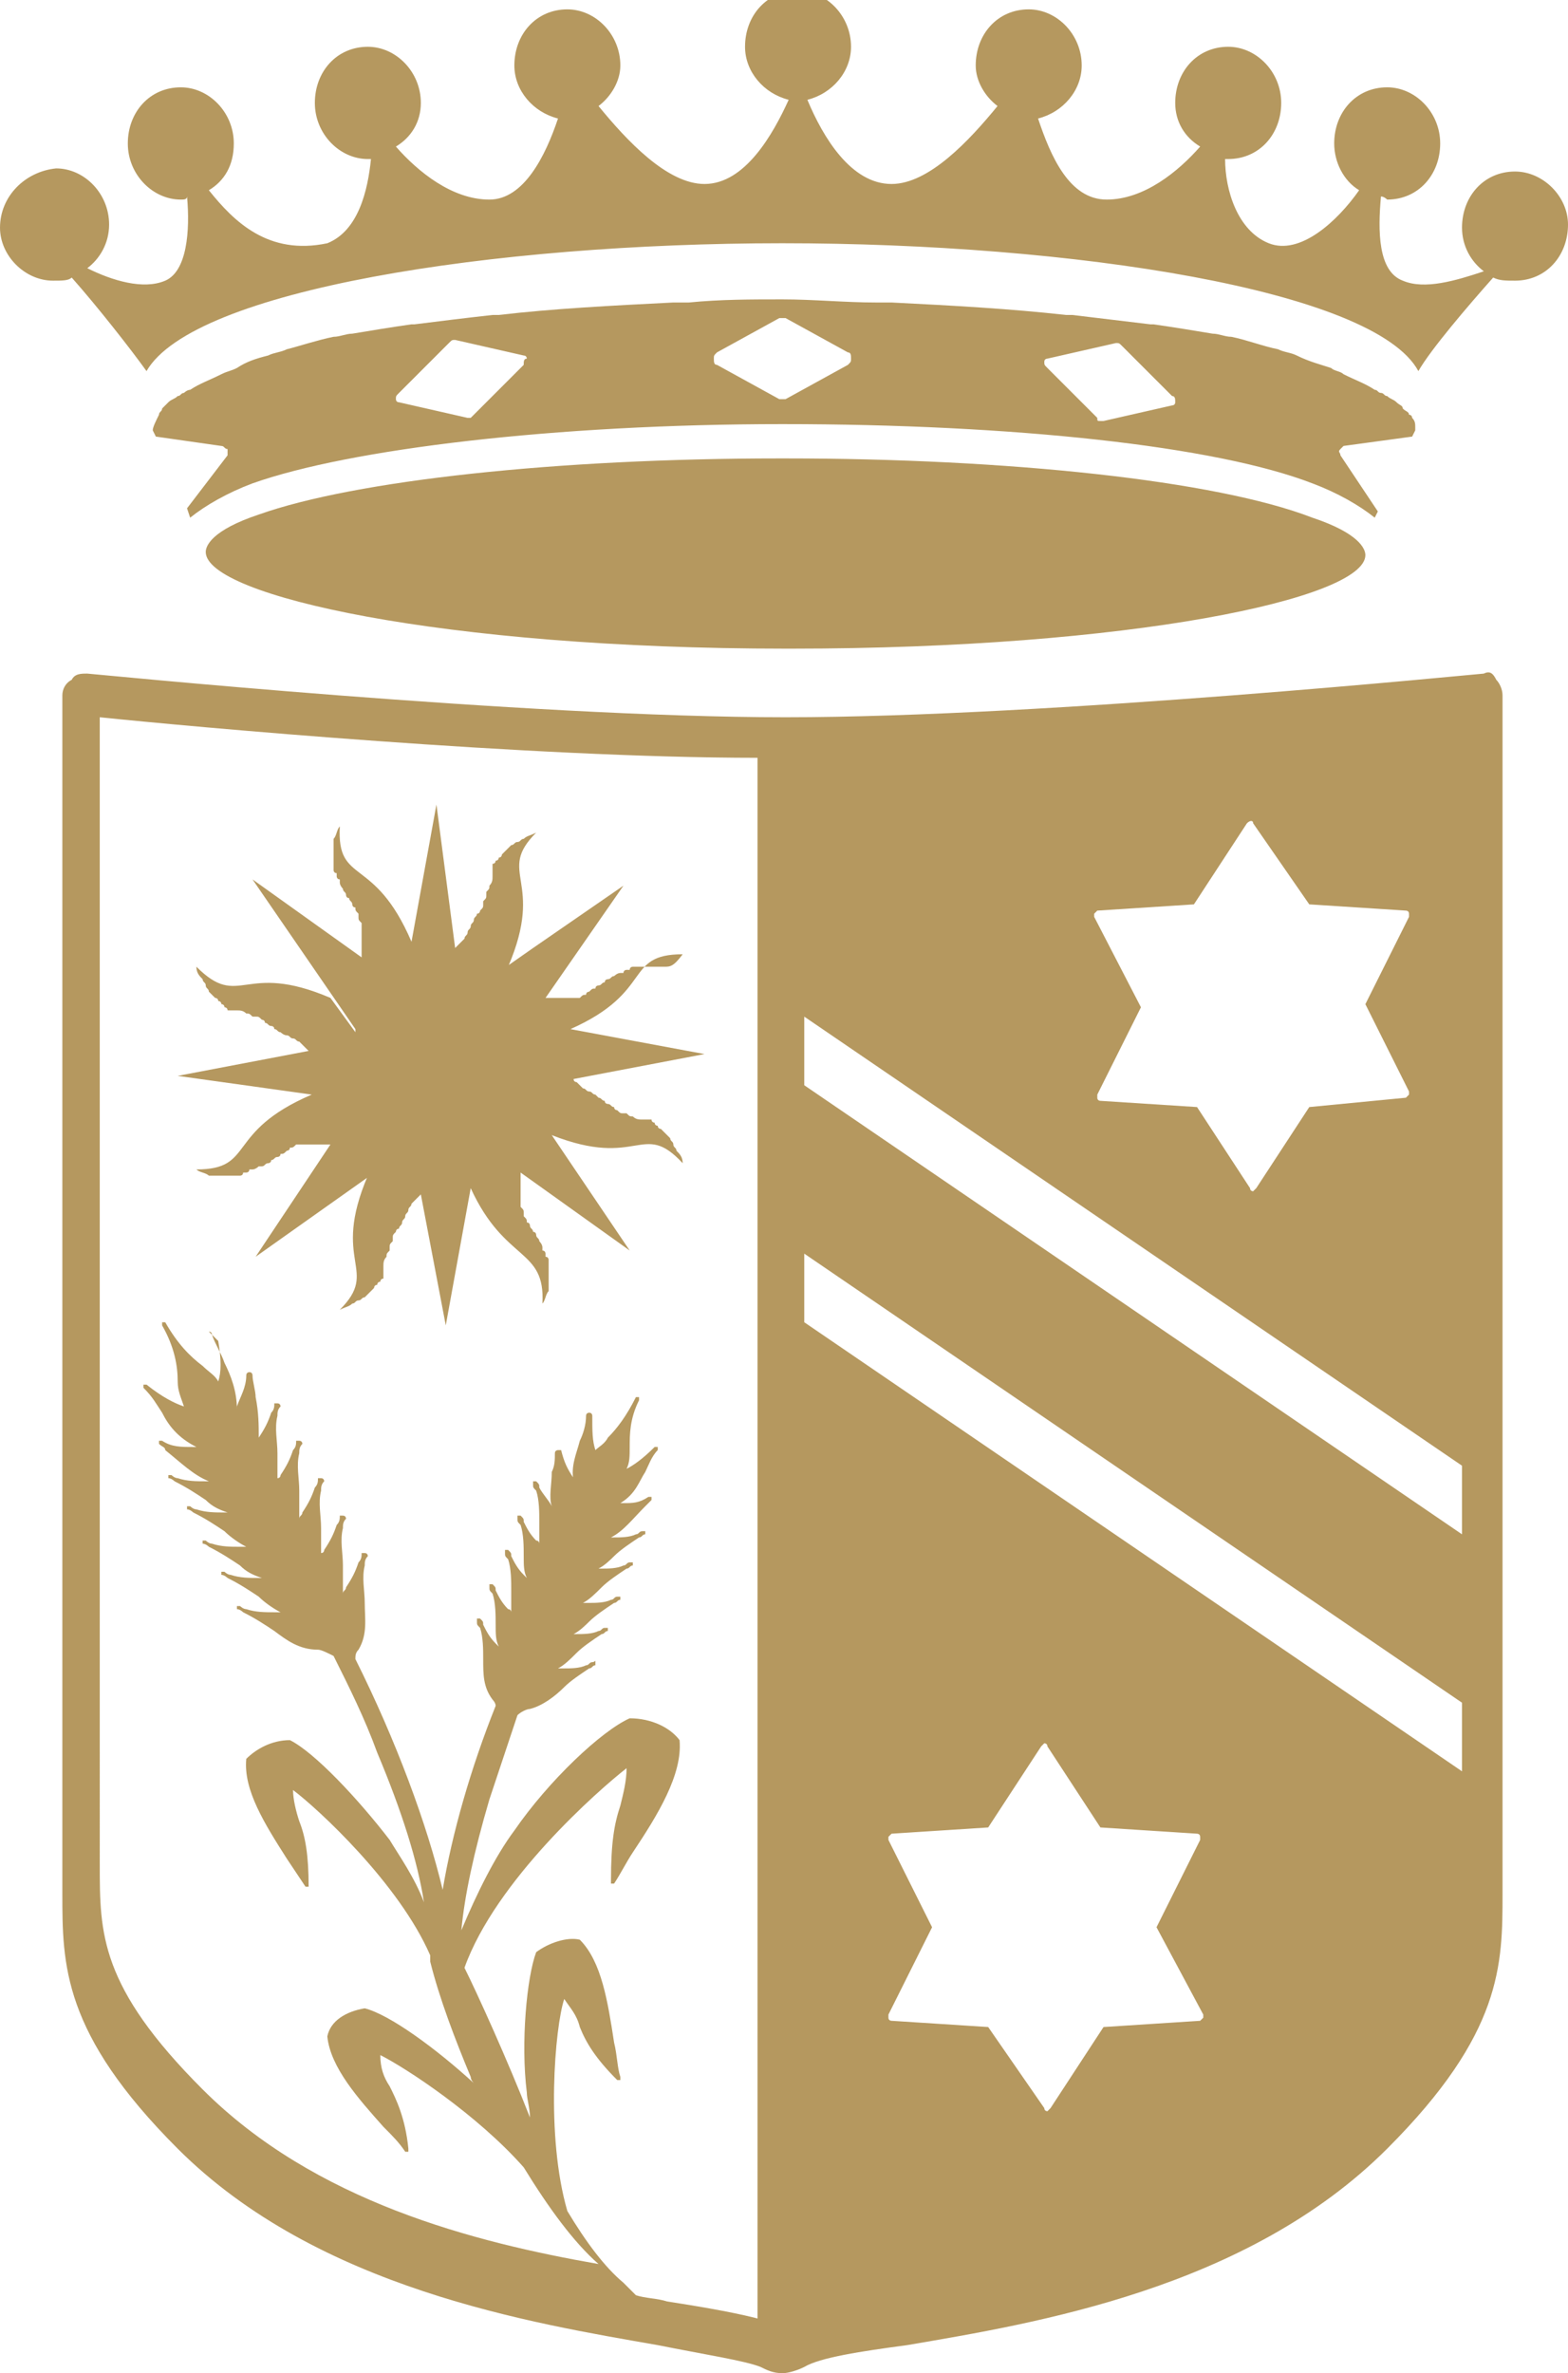 <svg version="1.2" baseProfile="tiny" xmlns="http://www.w3.org/2000/svg" viewBox="0 0 50.3 76.1" overflow="visible"><path fill="#b5985f" d="M48.6 5.5c-1 0-1.7.8-1.7 1.8 0 .6.3 1.1.7 1.4-.9.3-1.9.6-2.6.3-.8-.3-.8-1.6-.7-2.7.1 0 .2.1.2.1 1 0 1.7-.8 1.7-1.8s-.8-1.8-1.7-1.8c-1 0-1.7.8-1.7 1.8 0 .6.3 1.2.8 1.5-.7 1-1.9 2.1-2.9 1.7-1-.4-1.4-1.7-1.4-2.7h.1c1 0 1.7-.8 1.7-1.8s-.8-1.8-1.7-1.8c-1 0-1.7.8-1.7 1.8 0 .6.3 1.1.8 1.4-.7.8-1.8 1.7-3 1.7S33.7 5 33.3 3.8c.8-.2 1.4-.9 1.4-1.7 0-1-.8-1.8-1.7-1.8-1 0-1.7.8-1.7 1.8 0 .5.3 1 .7 1.3-.9 1.1-2.2 2.5-3.4 2.5-1.3 0-2.2-1.5-2.7-2.7.8-.2 1.4-.9 1.4-1.7 0-1-.8-1.8-1.7-1.8-1 0-1.7.8-1.7 1.8 0 .8.6 1.5 1.4 1.7-.5 1.1-1.4 2.7-2.7 2.7-1.2 0-2.5-1.4-3.4-2.5.4-.3.7-.8.7-1.3 0-1-.8-1.8-1.7-1.8-1 0-1.7.8-1.7 1.8 0 .8.6 1.5 1.4 1.7-.4 1.2-1.1 2.6-2.2 2.6-1.2 0-2.3-.9-3-1.7.5-.3.8-.8.8-1.4 0-1-.8-1.8-1.7-1.8-1 0-1.7.8-1.7 1.8s.8 1.8 1.7 1.8h.1c-.1 1-.4 2.3-1.4 2.7-1.9.4-3-.7-3.8-1.7.5-.3.8-.8.8-1.5 0-1-.8-1.8-1.7-1.8-1 0-1.7.8-1.7 1.8s.8 1.8 1.7 1.8c.1 0 .2 0 .2-.1.1 1.1 0 2.4-.7 2.7-.7.3-1.7 0-2.5-.4.4-.3.7-.8.7-1.4 0-1-.8-1.8-1.7-1.8-1 .1-1.8.9-1.8 1.9C0 8.2.8 9 1.7 9c.3 0 .5 0 .6-.1.8.9 1.9 2.3 2.4 3 1.5-2.6 11.1-4.1 20.4-4.1 9.3 0 19 1.5 20.4 4.1.4-.7 1.6-2.1 2.4-3 .2.1.4.1.7.1 1 0 1.7-.8 1.7-1.8 0-.9-.8-1.7-1.7-1.7zM47.6 21.6c-.1 0-14 1.4-22.4 1.4-8.4 0-22.3-1.4-22.4-1.4-.2 0-.4 0-.5.2-.2.1-.3.3-.3.5v38.4c0 2.3 0 4.5 3.7 8.2 4.5 4.5 11.4 5.6 15.4 6.3 1.5.3 2.8.5 3.3.7.2.1.4.2.7.2v-.6.6c.2 0 .5-.1.7-.2.5-.3 1.8-.5 3.3-.7 4.1-.7 10.9-1.8 15.4-6.3 3.7-3.7 3.7-5.9 3.7-8.2V22.3c0-.2-.1-.4-.2-.5-.1-.2-.2-.3-.4-.2zM18.3 50zm-10-2zm16.2 26.4c-.7-.2-1.8-.4-3.1-.6-.3-.1-.7-.1-1-.2l-.1-.1-.3-.3c-.6-.5-1.2-1.3-1.8-2.3-.7-2.4-.4-5.9-.1-6.8.2.3.4.5.5.9.2.5.5 1 1.2 1.7h.1v-.1c-.1-.3-.1-.7-.2-1.1-.2-1.3-.4-2.6-1.1-3.3-.4-.1-1 .1-1.4.4-.3.8-.5 2.9-.3 4.5 0 .2.1.5.1.8-.7-1.8-1.7-4-2.1-4.8 1-2.8 4.3-5.7 5.2-6.4 0 .4-.1.8-.2 1.2-.2.6-.3 1.2-.3 2.4v.1h.1c.2-.3.4-.7.6-1 .8-1.2 1.6-2.5 1.5-3.6-.3-.4-.9-.7-1.6-.7-.9.4-2.6 2-3.7 3.6-.6.8-1.2 2-1.7 3.2.1-1.1.4-2.5.9-4.2l.9-2.7c.1-.1.3-.2.4-.2.4-.1.8-.4 1.1-.7.2-.2.5-.4.8-.6.1 0 .1-.1.2-.1v-.1c0-.1 0 0-.1 0s-.1.1-.2.1c-.2.1-.5.1-.7.1h-.2c.2-.1.4-.3.6-.5.2-.2.5-.4.8-.6.1 0 .1-.1.2-.1v-.1h-.1c-.1 0-.1.1-.2.1-.2.1-.5.1-.7.1h-.1c.2-.1.4-.3.5-.4.2-.2.5-.4.8-.6.1 0 .1-.1.2-.1v-.1h-.1c-.1 0-.1.1-.2.1-.2.1-.5.1-.7.1h-.2c.2-.1.4-.3.6-.5.2-.2.5-.4.8-.6.1 0 .1-.1.2-.1v-.1h-.1c-.1 0-.1.1-.2.1-.2.1-.5.1-.7.1h-.1c.2-.1.4-.3.5-.4.2-.2.5-.4.8-.6.1 0 .1-.1.2-.1v-.1h-.1c-.1 0-.1.1-.2.1-.2.1-.5.1-.7.1h-.1c.4-.2.7-.6 1.1-1l.2-.2V48h-.1c-.3.2-.5.2-.8.2h-.1c.5-.3.6-.7.8-1 .1-.2.2-.5.4-.7v-.1H21c-.4.4-.7.6-.9.7.1-.2.1-.4.1-.7 0-.4 0-.9.3-1.5v-.1h-.1c-.3.6-.6 1-.9 1.3-.1.2-.3.3-.4.4-.1-.3-.1-.6-.1-1.1 0 0 0-.1-.1-.1 0 0-.1 0-.1.1 0 .3-.1.6-.2.8-.1.4-.3.8-.2 1.3v-.1c-.2-.3-.3-.5-.4-.9h-.1s-.1 0-.1.1c0 .2 0 .4-.1.6 0 .4-.1.8 0 1.1-.1-.2-.3-.4-.4-.6 0-.1 0-.1-.1-.2h-.1v.1c0 .1 0 .1.1.2.1.3.1.7.1 1v.7s0-.1-.1-.1c-.2-.2-.3-.4-.4-.6 0-.1 0-.1-.1-.2h-.1v.1c0 .1 0 .1.1.2.1.3.1.7.1 1 0 .3 0 .5.1.7l-.1-.1c-.2-.2-.3-.4-.4-.6 0-.1 0-.1-.1-.2h-.1v.1c0 .1 0 .1.1.2.1.3.1.7.1 1v.7s0-.1-.1-.1c-.2-.2-.3-.4-.4-.6 0-.1 0-.1-.1-.2h-.1v.1c0 .1 0 .1.1.2.1.3.1.7.1 1 0 .3 0 .5.1.7l-.1-.1c-.2-.2-.3-.4-.4-.6 0-.1 0-.1-.1-.2h-.1v.1c0 .1 0 .1.1.2.1.3.1.7.1 1 0 .5 0 .9.3 1.3 0 0 .1.1.1.2-.8 2-1.4 4.1-1.7 5.9-.5-2.1-1.5-4.8-2.8-7.4 0-.1 0-.2.1-.3.3-.5.2-1 .2-1.5 0-.4-.1-.8 0-1.2 0-.1 0-.2.1-.3 0 0 0-.1-.1-.1h-.1c0 .1 0 .2-.1.3-.1.3-.2.5-.4.8 0 .1-.1.1-.1.2v-.9c0-.4-.1-.8 0-1.2 0-.1 0-.2.1-.3 0 0 0-.1-.1-.1h-.1c0 .1 0 .2-.1.3-.1.3-.2.5-.4.8 0 0 0 .1-.1.1V49c0-.4-.1-.8 0-1.2 0-.1 0-.2.1-.3 0 0 0-.1-.1-.1h-.1c0 .1 0 .2-.1.3-.1.3-.2.5-.4.8 0 .1-.1.1-.1.2v-.9c0-.4-.1-.8 0-1.2 0-.1 0-.2.1-.3 0 0 0-.1-.1-.1h-.1c0 .1 0 .2-.1.3-.1.3-.2.5-.4.8 0 0 0 .1-.1.1v-.8c0-.4-.1-.8 0-1.2 0-.1 0-.2.1-.3 0 0 0-.1-.1-.1h-.1c0 .1 0 .2-.1.3-.1.3-.2.5-.4.8 0-.4 0-.8-.1-1.3 0-.2-.1-.5-.1-.7 0 0 0-.1-.1-.1 0 0-.1 0-.1.1 0 .4-.2.7-.3 1v.1c0-.6-.2-1.1-.4-1.5-.1-.3-.3-.6-.4-.9 0 0 0-.1-.1-.1l.3.3c.1.6.1 1 0 1.3-.1-.2-.3-.3-.5-.5-.4-.3-.8-.7-1.2-1.4h-.1v.1c.4.7.5 1.3.5 1.8 0 .3.1.5.2.8-.3-.1-.7-.3-1.2-.7h-.1v.1c.3.3.4.5.6.8.2.4.5.8 1.1 1.1h-.1c-.4 0-.7 0-1-.2h-.1v.1c.1.1.2.1.2.2.5.4.9.8 1.4 1h-.1c-.3 0-.6 0-.9-.1-.1 0-.2-.1-.2-.1h-.1v.1c.1 0 .2.1.2.1.4.2.7.4 1 .6.2.2.4.3.7.4h-.1c-.3 0-.6 0-.9-.1-.1 0-.2-.1-.2-.1H6v.1c.1 0 .2.1.2.1.4.2.7.4 1 .6.2.2.5.4.7.5h-.2c-.3 0-.6 0-.9-.1-.1 0-.2-.1-.2-.1h-.1v.1c.1 0 .2.1.2.1.4.2.7.4 1 .6.2.2.4.3.7.4h-.1c-.3 0-.6 0-.9-.1-.1 0-.2-.1-.2-.1h-.1v.1c.1 0 .2.1.2.1.4.2.7.4 1 .6.2.2.5.4.7.5h-.2c-.3 0-.6 0-.9-.1-.1 0-.2-.1-.2-.1h-.1v.1c.1 0 .2.1.2.1.4.2.7.4 1 .6.4.3.8.6 1.4.6.1 0 .3.1.5.2.5 1 1 2 1.4 3.1.8 1.9 1.3 3.5 1.5 4.8-.3-.8-.8-1.5-1.1-2-1-1.3-2.4-2.8-3.2-3.2-.6 0-1.1.3-1.4.6-.1 1 .6 2.1 1.3 3.2l.6.9h.1c0-1-.1-1.6-.3-2.1-.1-.3-.2-.7-.2-1 .8.6 3.4 3 4.4 5.3v.2c.3 1.2.8 2.5 1.3 3.7 0 .1.1.2.1.2-1.2-1.1-2.7-2.2-3.5-2.4-.6.1-1.1.4-1.2.9.1 1 1 2 1.8 2.9.3.3.5.5.7.8h.1v-.1c-.1-1-.4-1.6-.6-2-.2-.3-.3-.6-.3-1 .8.4 3.1 1.9 4.6 3.6.8 1.3 1.6 2.4 2.4 3.1-4-.7-9.1-2-12.7-5.6-3.3-3.3-3.3-5-3.3-7.2V23c2.9.3 13.8 1.3 21.1 1.3v50.1zm10.6-45v-.1l.1-.1 3.1-.2 1.7-2.6c.1-.1.2-.1.2 0L42 29l3.1.2s.1 0 .1.1v.1l-1.4 2.8 1.4 2.8v.1l-.1.1-3.1.3-1.7 2.6-.1.1s-.1 0-.1-.1l-1.7-2.6-3.1-.2s-.1 0-.1-.1v-.1l1.4-2.8-1.5-2.9zm3.5 35.2v.1l-.1.1-3.1.2-1.7 2.6-.1.1s-.1 0-.1-.1L31.7 65l-3.1-.2s-.1 0-.1-.1v-.1l1.4-2.8-1.4-2.8v-.1l.1-.1 3.1-.2 1.7-2.6.1-.1s.1 0 .1.1l1.7 2.6 3.1.2s.1 0 .1.1v.1l-1.4 2.8 1.5 2.8zm8.3-7.8L25.8 42.4v-2.2l21.1 14.4v2.2zm0-7.6L25.8 34.8v-2.2L46.9 47v2.2z"/><path fill="#b5985f" d="M10 35.1c-2.8 1.2-1.8 2.4-3.7 2.4.1.1.3.1.4.2h1s.1 0 .1-.1h.1s.1 0 .1-.1h.1c.1 0 .2-.1.2-.1h.1c.1 0 .1-.1.2-.1 0 0 .1 0 .1-.1.1 0 .1-.1.2-.1 0 0 .1 0 .1-.1.1 0 .1 0 .2-.1 0 0 .1 0 .1-.1.1 0 .1 0 .2-.1h1.1l-2.4 3.6 4.8-3.4-1.2.8c-1.2 2.8.4 3-.9 4.3.2-.1.3-.1.4-.2.1 0 .1-.1.2-.1s.1-.1.2-.1l.1-.1.1-.1.1-.1s0-.1.1-.1c0 0 0-.1.1-.1 0 0 0-.1.1-.1v-.1-.2-.1c0-.1 0-.2.1-.3 0-.1 0-.1.1-.2V40c0-.1 0-.1.1-.2v-.1c0-.1 0-.1.1-.2 0 0 0-.1.1-.1 0-.1.1-.1.1-.2s.1-.1.1-.2.1-.1.1-.2.1-.1.1-.2l.2-.2.1-.1.8 4.2.8-4.4c1.1 2.4 2.4 1.9 2.3 3.7.1-.1.1-.3.2-.4v-.2-.2-.2-.1-.1-.1-.1s0-.1-.1-.1v-.1s0-.1-.1-.1V40c0-.1-.1-.2-.1-.2 0-.1-.1-.1-.1-.2 0 0 0-.1-.1-.1 0-.1-.1-.1-.1-.2 0 0 0-.1-.1-.1 0-.1 0-.1-.1-.2v-.1c0-.1 0-.1-.1-.2v-.2-.2-.2-.3-.2l3.5 2.5-2.5-3.7c2.8 1.1 2.9-.5 4.2.9 0-.2-.1-.3-.2-.4 0-.1-.1-.1-.1-.2s-.1-.1-.1-.2l-.1-.1-.1-.1-.1-.1s-.1 0-.1-.1c0 0-.1 0-.1-.1 0 0-.1 0-.1-.1h-.1-.1-.1c-.1 0-.2 0-.3-.1-.1 0-.1 0-.2-.1H20c-.1 0-.1 0-.2-.1 0 0-.1 0-.1-.1-.1 0-.1-.1-.2-.1 0 0-.1 0-.1-.1-.1 0-.1-.1-.2-.1l-.1-.1c-.1 0-.1-.1-.2-.1s-.1-.1-.2-.1l-.2-.2s-.1 0-.1-.1l4.2-.8-4.3-.8c2.7-1.2 1.7-2.4 3.6-2.4-.3.4-.4.4-.6.4H20.7h-.1-.1-.1-.1s-.1 0-.1.1h-.1s-.1 0-.1.1h-.1c-.1 0-.2.1-.2.1-.1 0-.1.1-.2.1 0 0-.1 0-.1.1-.1 0-.1.1-.2.1 0 0-.1 0-.1.1-.1 0-.1 0-.2.1 0 0-.1 0-.1.1-.1 0-.1 0-.2.1h-1.1l2.5-3.6-2.9 2-2 1.4 1.2-.8c1.2-2.8-.4-3 .9-4.3-.2.1-.3.1-.4.2-.1 0-.1.1-.2.1s-.1.1-.2.1l-.1.1-.1.1-.1.1s0 .1-.1.1c0 0 0 .1-.1.1 0 0 0 .1-.1.1v.4c0 .1 0 .2-.1.3 0 .1 0 .1-.1.2v.1c0 .1 0 .1-.1.2v.1c0 .1 0 .1-.1.2 0 0 0 .1-.1.1 0 .1-.1.1-.1.2s-.1.1-.1.2-.1.1-.1.2-.1.1-.1.2l-.2.2-.1.1-.6-4.6-.8 4.4c-1.2-2.8-2.4-1.8-2.3-3.7-.1.1-.1.3-.2.4v1s0 .1.1.1v.1s0 .1.1.1v.1c0 .1.1.2.1.2 0 .1.1.1.1.2 0 0 0 .1.1.1 0 .1.1.1.1.2 0 0 0 .1.1.1 0 .1 0 .1.1.2v.1c0 .1 0 .1.1.2v1.1l-3.5-2.5 3.3 4.8v.1l-.8-1.1c-2.8-1.2-2.9.4-4.3-1 0 .2.1.3.2.4 0 .1.1.1.1.2s.1.1.1.2l.1.1.1.1s.1 0 .1.1c0 0 .1 0 .1.1 0 0 .1 0 .1.1 0 0 .1 0 .1.1H7.6c.1 0 .2 0 .3.1.1 0 .1 0 .2.1h.1c.1 0 .1 0 .2.1 0 0 .1 0 .1.1.1 0 .1.1.2.1 0 0 .1 0 .1.1.1 0 .1.1.2.1 0 0 .1.1.2.1s.1.1.2.1.1.1.2.1l.2.2.1.1-4.2.8 4.3.6zM25.2 14.7H25c-7.1 0-13.6.7-16.7 1.8-1.5.5-1.7 1-1.7 1.2 0 1.4 7.6 3.1 18.6 3.1h.2c10.8 0 18.4-1.6 18.4-3 0-.2-.2-.7-1.7-1.2-3.1-1.2-9.8-1.9-16.9-1.9z"/><path fill="#b5985f" d="M43.1 14.3l2.2-.3.1-.2v-.1c0-.1 0-.2-.1-.3 0 0 0-.1-.1-.1 0-.1-.1-.1-.2-.2 0-.1-.1-.1-.2-.2s-.2-.1-.3-.2c-.1 0-.1-.1-.2-.1s-.1-.1-.2-.1c-.3-.2-.6-.3-1-.5-.1-.1-.3-.1-.4-.2-.3-.1-.7-.2-1.1-.4-.2-.1-.4-.1-.6-.2-.5-.1-1-.3-1.5-.4-.2 0-.4-.1-.6-.1-.6-.1-1.2-.2-1.9-.3h-.1c-.8-.1-1.7-.2-2.5-.3h-.2c-1.8-.2-3.6-.3-5.6-.4h-.5c-1 0-2-.1-3-.1s-2 0-3 .1h-.5c-2 .1-3.9.2-5.6.4h-.2c-.9.1-1.7.2-2.5.3h-.1c-.7.1-1.3.2-1.9.3-.2 0-.4.1-.6.1-.5.1-1.1.3-1.5.4-.2.1-.4.1-.6.2-.4.1-.7.2-1 .4-.2.1-.3.1-.5.2-.4.2-.7.3-1 .5-.1 0-.2.1-.2.1-.1 0-.1.1-.2.1-.1.1-.2.1-.3.2l-.2.2c0 .1-.1.1-.1.2-.1.2-.2.4-.2.5l.1.2 2.1.3c.1 0 .1.1.2.1v.2L6 16.3l.1.3c.5-.4 1.2-.8 2-1.1 3.1-1.1 9.7-1.9 17-1.9 7.4 0 13.9.7 17 1.9.8.3 1.5.7 2 1.1l.1-.2-1.2-1.8c0-.1-.1-.1 0-.2l.1-.1zm-26.3-2.6l-1.6 1.6-.1.1H15l-2.2-.5c-.1 0-.1-.1-.1-.1 0-.1 0-.1.1-.2l1.6-1.6c.1-.1.1-.1.2-.1l2.2.5c.1 0 .1.1.1.1-.1 0-.1.1-.1.2zm10.4 0l-2 1.1h-.1-.1l-2-1.1c-.1 0-.1-.1-.1-.2s0-.1.1-.2l2-1.1h.2l2 1.1c.1 0 .1.1.1.2s0 .1-.1.2zm10.5 1.2c0 .1-.1.1-.1.1l-2.2.5h-.1c-.1 0-.1 0-.1-.1l-1.6-1.6c-.1-.1-.1-.1-.1-.2s.1-.1.1-.1l2.2-.5c.1 0 .1 0 .2.1l1.6 1.6c.1 0 .1.1.1.2z"/></svg>